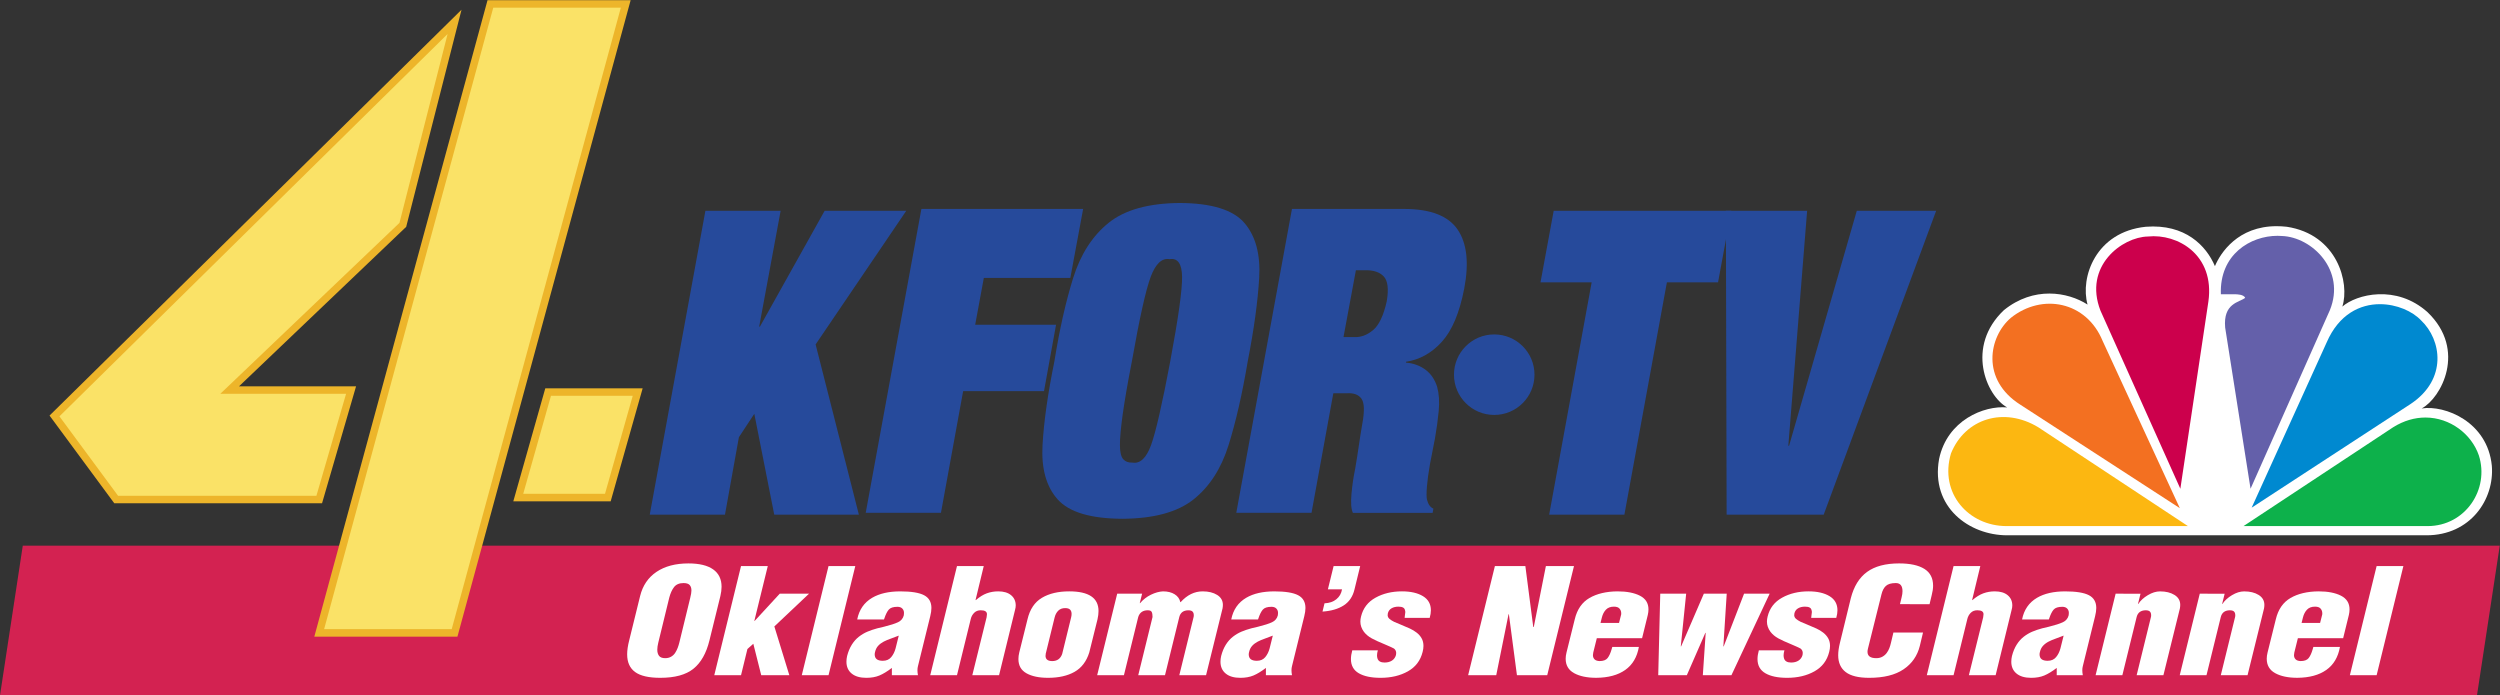 <?xml version="1.0" encoding="UTF-8" standalone="no"?>
<!-- Created with Inkscape (http://www.inkscape.org/) -->

<svg xmlns:dc="http://purl.org/dc/elements/1.1/" xmlns:cc="http://creativecommons.org/ns#" xmlns:rdf="http://www.w3.org/1999/02/22-rdf-syntax-ns#" xmlns:svg="http://www.w3.org/2000/svg" xmlns="http://www.w3.org/2000/svg" xmlns:sodipodi="http://sodipodi.sourceforge.net/DTD/sodipodi-0.dtd" xmlns:inkscape="http://www.inkscape.org/namespaces/inkscape" id="svg2985" version="1.1" inkscape:version="0.48.5 r10040" width="1000" height="278.177" sodipodi:docname="KFOR_1999.svg">
  <rect width="100%" height="100%" fill="#333333" stroke="none"/>
  <defs id="defs2989" />
  <sodipodi:namedview pagecolor="#ffffff" bordercolor="#666666" borderopacity="1" objecttolerance="10" gridtolerance="10" guidetolerance="10" inkscape:pageopacity="0" inkscape:pageshadow="2" inkscape:window-width="1366" inkscape:window-height="706" id="namedview2987" showgrid="false" fit-margin-top="0" fit-margin-left="0" fit-margin-right="0" fit-margin-bottom="0" inkscape:zoom="1.8617647" inkscape:cx="313.38012" inkscape:cy="79.788052" inkscape:window-x="-8" inkscape:window-y="-8" inkscape:window-maximized="1" inkscape:current-layer="svg2985" />
  <g id="g3105" transform="matrix(2.387,0,0,2.387,-1.0050854e-7,-2.878)">
    <path sodipodi:nodetypes="ccccc" inkscape:connector-curvature="0" id="rect2995" d="m 3.817,92.65 415.077,0 -3.817,25.082 -415.077,0 z" style="fill:#d32251;fill-opacity:1;fill-rule:evenodd;stroke:none" />
    <g style="fill:#fae267;fill-opacity:1" transform="matrix(1.015,0,0,1.015,-222.454,112.68)" id="g3175">
      <path sodipodi:nodetypes="ccccc" inkscape:connector-curvature="0" id="rect3409" d="m 300.13,-109.18 22.346,0 -28.262,103.845 -22.346,0 z" style="fill:#fae267;fill-opacity:1;fill-rule:evenodd;stroke:#edb52a;stroke-width:1.238;stroke-opacity:1" />
      <path style="fill:#fae267;fill-opacity:1;fill-rule:evenodd;stroke:#edb52a;stroke-width:1.238;stroke-opacity:1" d="m 309.661,-45.098 14.788,0 -4.929,17.417 -14.788,0 z" id="path3412" inkscape:connector-curvature="0" sodipodi:nodetypes="ccccc" />
      <path sodipodi:nodetypes="cccccccc" inkscape:connector-curvature="0" id="path3416" d="m 238.349,-27.353 33.52,0 5.258,-18.074 -20.046,0 28.59,-27.276 8.544,-33.52 -66.053,65.068 z" style="fill:#fae267;fill-opacity:1;stroke:#edb52a;stroke-width:1.238;stroke-linecap:butt;stroke-linejoin:miter;stroke-opacity:1" />
    </g>
    <g style="fill:white" transform="matrix(1.88,0,0,1.626,102.868,89.97)" id="g3060">
      <g id="text3062" style="font-size:15px;font-style:italic;font-weight:bold;text-align:start;text-anchor:start;fill:white;font-family:Helvetica-CondensedBlack">
        <path id="path3080" style="font-size:15px;font-style:italic;font-weight:bold;text-align:start;text-anchor:start;fill:white;font-family:Helvetica-CondensedBlack" d="m 5.835,11.635 c -0.04,0.19 -0.09,0.375 -0.15,0.555 -0.06,0.18 -0.135,0.35 -0.225,0.51 -0.09,0.16 -0.21,0.29 -0.36,0.39 -0.15,0.1 -0.325,0.15 -0.525,0.15 -0.26,10e-7 -0.443,-0.08 -0.547,-0.24 -0.105,-0.16 -0.157,-0.37 -0.157,-0.63 -3.9e-6,-0.21 0.03,-0.455 0.09,-0.735 L 4.935,7.015 C 5.035,6.565 5.177,6.2 5.362,5.92 5.548,5.64 5.83,5.5 6.21,5.5 c 0.26,9.5e-6 0.442,0.068 0.547,0.203 0.105,0.135 0.157,0.323 0.157,0.562 -6.9e-6,0.18 -0.035,0.43 -0.105,0.75 z M 9.495,6.835 C 9.565,6.495 9.6,6.175 9.6,5.875 9.6,5.095 9.35,4.5 8.85,4.09 8.35,3.68 7.615,3.475 6.645,3.475 5.495,3.475 4.547,3.765 3.802,4.345 3.057,4.925 2.57,5.755 2.34,6.835 L 1.365,11.41 c -0.12,0.54 -0.18,1.02 -0.18,1.44 -1.1e-6,0.81 0.235,1.415 0.705,1.815 0.47,0.4 1.22,0.6 2.25,0.6 1.3,0 2.285,-0.312 2.955,-0.938 0.67,-0.625 1.145,-1.598 1.425,-2.918 z" inkscape:connector-curvature="0" />
        <path id="path3082" style="font-size:15px;font-style:italic;font-weight:bold;text-align:start;text-anchor:start;fill:white;font-family:Helvetica-CondensedBlack" d="m 11.335,14.995 0.57,-2.7 0.525,-0.54 0.705,3.24 2.505,0 -1.335,-5.025 3.09,-3.375 -2.61,0 -2.235,2.805 -0.03,0 1.2,-5.655 -2.385,0 -2.385,11.25 z" inkscape:connector-curvature="0" />
        <path id="path3084" style="font-size:15px;font-style:italic;font-weight:bold;text-align:start;text-anchor:start;fill:white;font-family:Helvetica-CondensedBlack" d="m 19.135,14.995 2.385,-11.25 -2.385,0 -2.385,11.25 z" inkscape:connector-curvature="0" />
        <path id="path3086" style="font-size:15px;font-style:italic;font-weight:bold;text-align:start;text-anchor:start;fill:white;font-family:Helvetica-CondensedBlack" d="m 25.11,12.235 c -0.08,0.35 -0.21,0.65 -0.39,0.9 -0.18,0.25 -0.43,0.375 -0.75,0.375 -0.48,2e-6 -0.72,-0.22 -0.72,-0.66 -3e-6,-0.08 0.01,-0.16 0.03,-0.24 0.05,-0.26 0.143,-0.475 0.278,-0.645 0.135,-0.17 0.303,-0.315 0.502,-0.435 0.14,-0.09 0.39,-0.21 0.75,-0.36 0.23,-0.09 0.425,-0.175 0.585,-0.255 z m -0.33,2.76 2.325,0 c -0.03,-0.19 -0.045,-0.36 -0.045,-0.51 -7e-6,-0.15 0.015,-0.29 0.045,-0.42 l 1.095,-5.145 c 0.07,-0.32 0.105,-0.605 0.105,-0.855 -8e-6,-0.61 -0.218,-1.048 -0.653,-1.312 -0.435,-0.265 -1.143,-0.397 -2.122,-0.397 -1.02,8.6e-6 -1.855,0.22 -2.505,0.66 -0.72,0.49 -1.165,1.235 -1.335,2.235 l 2.385,0 0.03,-0.09 c 0.12,-0.42 0.252,-0.727 0.397,-0.922 0.145,-0.195 0.403,-0.293 0.773,-0.293 0.19,7.1e-6 0.335,0.06 0.435,0.18 0.1,0.12 0.15,0.27 0.15,0.45 -5e-6,0.08 -0.005,0.16 -0.015,0.24 -0.07,0.33 -0.243,0.57 -0.518,0.72 -0.275,0.15 -0.692,0.305 -1.252,0.465 -0.27,0.07 -0.47,0.125 -0.6,0.165 -0.32,0.1 -0.612,0.215 -0.877,0.345 -0.265,0.13 -0.518,0.303 -0.758,0.518 -0.24,0.215 -0.45,0.488 -0.63,0.818 -0.18,0.33 -0.32,0.72 -0.42,1.17 -0.04,0.2 -0.06,0.395 -0.06,0.585 -10e-7,0.52 0.155,0.928 0.465,1.222 0.31,0.295 0.745,0.442 1.305,0.442 0.45,0 0.84,-0.08 1.17,-0.24 0.33,-0.16 0.7,-0.42 1.11,-0.78 z" inkscape:connector-curvature="0" />
        <path id="path3088" style="font-size:15px;font-style:italic;font-weight:bold;text-align:start;text-anchor:start;fill:white;font-family:Helvetica-CondensedBlack" d="m 32.97,3.745 -2.385,0 -2.385,11.25 2.385,0 1.23,-5.805 c 0.05,-0.24 0.15,-0.448 0.3,-0.623 0.15,-0.175 0.345,-0.263 0.585,-0.263 0.37,6.7e-6 0.555,0.135 0.555,0.405 -6e-6,0.09 -0.01,0.195 -0.03,0.315 l -1.275,5.97 2.385,0 1.425,-6.735 c 0.04,-0.16 0.06,-0.31 0.06,-0.45 -9e-6,-0.44 -0.137,-0.793 -0.412,-1.057 -0.275,-0.265 -0.657,-0.397 -1.147,-0.397 -0.36,8.6e-6 -0.7,0.067 -1.02,0.202 -0.32,0.135 -0.645,0.367 -0.975,0.698 l -0.03,0 z" inkscape:connector-curvature="0" />
        <path id="path3090" style="font-size:15px;font-style:italic;font-weight:bold;text-align:start;text-anchor:start;fill:white;font-family:Helvetica-CondensedBlack" d="m 36.135,12.655 c -0.05,0.24 -0.075,0.465 -0.075,0.675 -1e-6,0.67 0.24,1.16 0.72,1.47 0.48,0.31 1.12,0.465 1.92,0.465 0.95,0 1.738,-0.205 2.363,-0.615 0.625,-0.41 1.062,-1.075 1.312,-1.995 l 0.735,-3.42 c 0.06,-0.31 0.09,-0.595 0.09,-0.855 -8e-6,-1.35 -0.87,-2.025 -2.61,-2.025 -0.98,8.6e-6 -1.793,0.222 -2.438,0.667 -0.645,0.445 -1.072,1.182 -1.282,2.212 z m 3.15,-3.6 c 0.06,-0.29 0.167,-0.525 0.322,-0.705 0.155,-0.18 0.363,-0.27 0.623,-0.27 0.2,6.9e-6 0.345,0.052 0.435,0.157 0.09,0.105 0.135,0.253 0.135,0.443 -6e-6,0.12 -0.015,0.245 -0.045,0.375 l -0.795,3.75 c -0.15,0.49 -0.445,0.735 -0.885,0.735 -0.4,10e-7 -0.6,-0.185 -0.6,-0.555 -4e-6,-0.01 0.005,-0.035 0.015,-0.075 -3e-6,-0.05 -3e-6,-0.085 0,-0.105 z" inkscape:connector-curvature="0" />
        <path id="path3092" style="font-size:15px;font-style:italic;font-weight:bold;text-align:start;text-anchor:start;fill:white;font-family:Helvetica-CondensedBlack" d="m 44.865,6.595 -1.785,8.4 2.385,0 1.275,-6 c 0.13,-0.46 0.415,-0.69 0.855,-0.69 0.18,6.7e-6 0.295,0.058 0.345,0.173 0.05,0.115 0.075,0.288 0.075,0.518 l -1.275,6 2.385,0 1.275,-6 c 0.1,-0.45 0.365,-0.68 0.795,-0.69 0.18,6.7e-6 0.307,0.043 0.382,0.128 0.075,0.085 0.113,0.208 0.113,0.368 -9e-6,0.02 -9e-6,0.05 0,0.09 -0.01,0.06 -0.015,0.095 -0.015,0.105 l -1.275,6 2.385,0 L 54.255,8.11 C 54.275,7.98 54.285,7.86 54.285,7.75 54.285,7.31 54.115,6.968 53.775,6.723 53.435,6.478 53.005,6.355 52.485,6.355 c -0.73,8.6e-6 -1.385,0.37 -1.965,1.11 l -0.03,0 C 50.43,7.125 50.262,6.855 49.987,6.655 49.712,6.455 49.365,6.355 48.945,6.355 48.605,6.375 48.247,6.49 47.872,6.7 47.497,6.91 47.175,7.2 46.905,7.57 l -0.03,0 0.21,-0.975 z" inkscape:connector-curvature="0" />
        <path id="path3094" style="font-size:15px;font-style:italic;font-weight:bold;text-align:start;text-anchor:start;fill:white;font-family:Helvetica-CondensedBlack" d="m 58.45,12.235 c -0.08,0.35 -0.21,0.65 -0.39,0.9 -0.18,0.25 -0.43,0.375 -0.75,0.375 -0.48,2e-6 -0.72,-0.22 -0.72,-0.66 -4e-6,-0.08 0.01,-0.16 0.03,-0.24 0.05,-0.26 0.143,-0.475 0.278,-0.645 0.135,-0.17 0.303,-0.315 0.502,-0.435 0.14,-0.09 0.39,-0.21 0.75,-0.36 0.23,-0.09 0.425,-0.175 0.585,-0.255 z m -0.33,2.76 2.325,0 c -0.03,-0.19 -0.045,-0.36 -0.045,-0.51 -7e-6,-0.15 0.015,-0.29 0.045,-0.42 l 1.095,-5.145 c 0.07,-0.32 0.105,-0.605 0.105,-0.855 -8e-6,-0.61 -0.218,-1.048 -0.653,-1.312 -0.435,-0.265 -1.143,-0.397 -2.122,-0.397 -1.02,8.6e-6 -1.855,0.22 -2.505,0.66 -0.72,0.49 -1.165,1.235 -1.335,2.235 l 2.385,0 0.03,-0.09 c 0.12,-0.42 0.252,-0.727 0.397,-0.922 0.145,-0.195 0.403,-0.293 0.773,-0.293 0.19,7.1e-6 0.335,0.06 0.435,0.18 0.1,0.12 0.15,0.27 0.15,0.45 -6e-6,0.08 -0.005,0.16 -0.015,0.24 -0.07,0.33 -0.243,0.57 -0.518,0.72 -0.275,0.15 -0.692,0.305 -1.252,0.465 -0.27,0.07 -0.47,0.125 -0.6,0.165 -0.32,0.1 -0.612,0.215 -0.877,0.345 -0.265,0.13 -0.518,0.303 -0.758,0.518 -0.24,0.215 -0.45,0.488 -0.63,0.818 -0.18,0.33 -0.32,0.72 -0.42,1.17 -0.04,0.2 -0.06,0.395 -0.06,0.585 -10e-7,0.52 0.155,0.928 0.465,1.222 0.31,0.295 0.745,0.442 1.305,0.442 0.45,0 0.84,-0.08 1.17,-0.24 0.33,-0.16 0.7,-0.42 1.11,-0.78 z" inkscape:connector-curvature="0" />
      </g>
      <g id="text3064" style="font-size:15px;font-style:italic;font-weight:bold;text-align:start;text-anchor:start;fill:white;font-family:Helvetica-CondensedBlack">
        <path id="path3097" style="font-size:15px;font-style:italic;font-weight:bold;text-align:start;text-anchor:start;fill:white;font-family:Helvetica-CondensedBlack" d="m 63.165,8.44 c 0.77,-0.06 1.4,-0.272 1.89,-0.637 0.49,-0.365 0.81,-0.912 0.96,-1.642 l 0.51,-2.415 -2.37,0 -0.51,2.4 1.26,0 c -0.06,0.42 -0.228,0.76 -0.503,1.02 -0.275,0.26 -0.627,0.4 -1.057,0.42 z" inkscape:connector-curvature="0" />
      </g>
      <g id="text3066" style="font-size:15px;font-style:italic;font-weight:bold;text-align:start;text-anchor:start;fill:white;font-family:Helvetica-CondensedBlack">
        <path id="path3100" style="font-size:15px;font-style:italic;font-weight:bold;text-align:start;text-anchor:start;fill:white;font-family:Helvetica-CondensedBlack" d="m 72.72,9.085 c 0.07,-0.28 0.105,-0.54 0.105,-0.78 -8e-6,-0.64 -0.235,-1.125 -0.705,-1.455 -0.47,-0.33 -1.095,-0.495 -1.875,-0.495 -0.89,8.6e-6 -1.675,0.217 -2.355,0.652 -0.68,0.435 -1.11,1.082 -1.29,1.942 -0.04,0.18 -0.06,0.355 -0.06,0.525 -10e-7,0.37 0.105,0.72 0.315,1.05 0.18,0.27 0.413,0.495 0.697,0.675 0.285,0.18 0.672,0.385 1.162,0.615 0.39,0.19 0.665,0.335 0.825,0.435 0.13,0.12 0.195,0.28 0.195,0.48 -5e-6,0.01 -0.005,0.035 -0.015,0.075 -4e-6,0.04 -4e-6,0.07 0,0.09 -0.06,0.26 -0.18,0.458 -0.36,0.593 -0.18,0.135 -0.4,0.203 -0.66,0.203 -0.34,2e-6 -0.55,-0.135 -0.63,-0.405 -0.03,-0.1 -0.045,-0.21 -0.045,-0.33 -3e-6,-0.16 0.025,-0.335 0.075,-0.525 l -2.28,0 c -0.08,0.33 -0.12,0.63 -0.12,0.9 -10e-7,0.66 0.232,1.147 0.697,1.462 0.465,0.315 1.112,0.473 1.943,0.473 0.94,0 1.752,-0.223 2.437,-0.668 0.685,-0.445 1.123,-1.113 1.313,-2.002 0.05,-0.22 0.075,-0.425 0.075,-0.615 -7e-6,-0.3 -0.055,-0.563 -0.165,-0.788 C 71.89,10.968 71.743,10.773 71.557,10.608 71.372,10.443 71.172,10.303 70.957,10.188 70.742,10.073 70.455,9.93 70.095,9.76 69.885,9.66 69.7,9.57 69.54,9.49 69.37,9.39 69.232,9.288 69.127,9.183 69.022,9.078 68.97,8.945 68.97,8.785 c -4e-6,-0.02 0.005,-0.045 0.015,-0.075 -4e-6,-0.03 -4e-6,-0.055 0,-0.075 0.05,-0.24 0.16,-0.417 0.33,-0.532 0.17,-0.115 0.375,-0.173 0.615,-0.173 0.18,7.1e-6 0.318,0.03 0.413,0.09 0.095,0.06 0.153,0.15 0.172,0.27 0.02,0.06 0.03,0.13 0.03,0.21 -5e-6,0.08 -0.015,0.22 -0.045,0.42 -0.01,0.07 -0.015,0.125 -0.015,0.165 z" inkscape:connector-curvature="0" />
        <path id="path3102" style="font-size:15px;font-style:italic;font-weight:bold;text-align:start;text-anchor:start;fill:white;font-family:Helvetica-CondensedBlack" d="m 80.496,14.995 2.7,0 2.385,-11.25 -2.505,0 -1.08,6.285 -0.045,0 -0.705,-6.285 -2.715,0 -2.385,11.25 2.505,0 1.095,-6.27 0.03,-0.03 z" inkscape:connector-curvature="0" />
        <path id="path3104" style="font-size:15px;font-style:italic;font-weight:bold;text-align:start;text-anchor:start;fill:white;font-family:Helvetica-CondensedBlack" d="M 87.945,9.61 88.065,9.055 c 0.07,-0.33 0.19,-0.6 0.36,-0.81 0.17,-0.21 0.41,-0.315 0.72,-0.315 0.23,7.1e-6 0.395,0.068 0.495,0.203 0.1,0.135 0.15,0.293 0.15,0.473 -6e-6,0.02 -6e-6,0.055 0,0.105 -0.01,0.03 -0.015,0.055 -0.015,0.075 l -0.18,0.825 z m 3.705,1.575 0.51,-2.4 c 0.04,-0.2 0.06,-0.39 0.06,-0.57 -8e-6,-0.64 -0.253,-1.11 -0.758,-1.41 -0.505,-0.3 -1.173,-0.45 -2.003,-0.45 -1,0.01 -1.833,0.237 -2.498,0.682 -0.665,0.445 -1.102,1.178 -1.312,2.197 l -0.735,3.42 c -0.05,0.23 -0.075,0.445 -0.075,0.645 -1e-6,0.67 0.25,1.165 0.75,1.485 0.5,0.32 1.16,0.48 1.98,0.48 1.07,-0.01 1.93,-0.28 2.58,-0.81 0.65,-0.53 1.055,-1.32 1.215,-2.37 l -2.37,0 c -5e-6,3e-6 -0.02,0.08 -0.06,0.24 -0.1,0.4 -0.22,0.703 -0.36,0.908 -0.14,0.205 -0.38,0.308 -0.72,0.308 -0.2,-0.01 -0.347,-0.07 -0.442,-0.18 -0.095,-0.11 -0.143,-0.255 -0.143,-0.435 -4e-6,-0.08 0.01,-0.17 0.03,-0.27 l 0.315,-1.47 z" inkscape:connector-curvature="0" />
        <path id="path3106" style="font-size:15px;font-style:italic;font-weight:bold;text-align:start;text-anchor:start;fill:white;font-family:Helvetica-CondensedBlack" d="m 99.195,6.595 -2.04,0 -2.025,5.43 -0.03,0 0.48,-5.43 -2.31,0 -0.18,8.4 2.55,0 1.65,-4.365 0.03,0 -0.255,4.365 2.55,0 3.405,-8.4 -2.28,0 -1.815,5.43 -0.03,0 z" inkscape:connector-curvature="0" />
        <path id="path3108" style="font-size:15px;font-style:italic;font-weight:bold;text-align:start;text-anchor:start;fill:white;font-family:Helvetica-CondensedBlack" d="m 108.96,9.085 c 0.07,-0.28 0.105,-0.54 0.105,-0.78 -1e-5,-0.64 -0.235,-1.125 -0.705,-1.455 -0.47,-0.33 -1.095,-0.495 -1.875,-0.495 -0.89,8.6e-6 -1.675,0.217 -2.355,0.652 -0.68,0.435 -1.11,1.082 -1.29,1.942 -0.04,0.18 -0.06,0.355 -0.06,0.525 0,0.37 0.105,0.72 0.315,1.05 0.18,0.27 0.413,0.495 0.697,0.675 0.285,0.18 0.672,0.385 1.162,0.615 0.39,0.19 0.665,0.335 0.825,0.435 0.13,0.12 0.195,0.28 0.195,0.48 0,0.01 -0.005,0.035 -0.015,0.075 0,0.04 0,0.07 0,0.09 -0.06,0.26 -0.18,0.458 -0.36,0.593 -0.18,0.135 -0.4,0.203 -0.66,0.203 -0.34,2e-6 -0.55,-0.135 -0.63,-0.405 -0.03,-0.1 -0.045,-0.21 -0.045,-0.33 0,-0.16 0.025,-0.335 0.075,-0.525 l -2.28,0 c -0.08,0.33 -0.12,0.63 -0.12,0.9 0,0.66 0.232,1.147 0.697,1.462 0.465,0.315 1.112,0.473 1.943,0.473 0.94,0 1.752,-0.223 2.437,-0.668 0.685,-0.445 1.123,-1.113 1.313,-2.002 0.05,-0.22 0.075,-0.425 0.075,-0.615 -1e-5,-0.3 -0.055,-0.563 -0.165,-0.788 -0.11,-0.225 -0.258,-0.42 -0.443,-0.585 -0.185,-0.165 -0.385,-0.305 -0.6,-0.42 -0.215,-0.115 -0.502,-0.258 -0.862,-0.428 -0.21,-0.1 -0.395,-0.19 -0.555,-0.27 -0.17,-0.1 -0.307,-0.203 -0.412,-0.308 -0.105,-0.105 -0.157,-0.237 -0.157,-0.397 -10e-6,-0.02 0.005,-0.045 0.015,-0.075 0,-0.03 0,-0.055 0,-0.075 0.05,-0.24 0.16,-0.417 0.33,-0.532 0.17,-0.115 0.375,-0.173 0.615,-0.173 0.18,7.1e-6 0.318,0.03 0.413,0.09 0.095,0.06 0.153,0.15 0.172,0.27 0.02,0.06 0.03,0.13 0.03,0.21 0,0.08 -0.015,0.22 -0.045,0.42 -0.01,0.07 -0.015,0.125 -0.015,0.165 z" inkscape:connector-curvature="0" />
        <path id="path3110" style="font-size:15px;font-style:italic;font-weight:bold;text-align:start;text-anchor:start;fill:white;font-family:Helvetica-CondensedBlack" d="m 117.275,7.675 0.195,-0.945 c 0.08,-0.35 0.12,-0.67 0.12,-0.96 -1e-5,-0.78 -0.26,-1.358 -0.78,-1.733 -0.52,-0.375 -1.27,-0.563 -2.25,-0.563 -1.21,1.15e-5 -2.162,0.293 -2.857,0.878 -0.695,0.585 -1.177,1.488 -1.447,2.708 l -0.975,4.62 c -0.1,0.47 -0.15,0.89 -0.15,1.26 -1e-5,0.76 0.223,1.337 0.668,1.732 0.445,0.395 1.143,0.593 2.093,0.593 1.3,0 2.323,-0.293 3.067,-0.878 0.745,-0.585 1.227,-1.387 1.447,-2.407 l 0.285,-1.38 -2.64,0 -0.21,1.02 c -0.04,0.21 -0.09,0.405 -0.15,0.585 -0.06,0.18 -0.14,0.348 -0.24,0.503 -0.1,0.155 -0.227,0.283 -0.382,0.382 -0.155,0.1 -0.338,0.15 -0.547,0.15 -0.52,10e-7 -0.78,-0.22 -0.78,-0.66 0,-0.1 0.015,-0.215 0.045,-0.345 l 1.2,-5.565 c 0.08,-0.39 0.212,-0.683 0.397,-0.878 0.185,-0.195 0.477,-0.293 0.878,-0.293 0.4,9.5e-6 0.6,0.28 0.6,0.84 -1e-5,0.18 -0.025,0.385 -0.075,0.615 l -0.15,0.72 z" inkscape:connector-curvature="0" />
        <path id="path3112" style="font-size:15px;font-style:italic;font-weight:bold;text-align:start;text-anchor:start;fill:white;font-family:Helvetica-CondensedBlack" d="m 121.8,3.745 -2.385,0 -2.385,11.25 2.385,0 1.23,-5.805 c 0.05,-0.24 0.15,-0.448 0.3,-0.623 0.15,-0.175 0.345,-0.263 0.585,-0.263 0.37,6.7e-6 0.555,0.135 0.555,0.405 -1e-5,0.09 -0.01,0.195 -0.03,0.315 l -1.275,5.97 2.385,0 1.425,-6.735 c 0.04,-0.16 0.06,-0.31 0.06,-0.45 -10e-6,-0.44 -0.137,-0.793 -0.412,-1.057 -0.275,-0.265 -0.657,-0.397 -1.147,-0.397 -0.36,8.6e-6 -0.7,0.067 -1.02,0.202 -0.32,0.135 -0.645,0.367 -0.975,0.698 l -0.03,0 z" inkscape:connector-curvature="0" />
        <path id="path3114" style="font-size:15px;font-style:italic;font-weight:bold;text-align:start;text-anchor:start;fill:white;font-family:Helvetica-CondensedBlack" d="m 128.94,12.235 c -0.08,0.35 -0.21,0.65 -0.39,0.9 -0.18,0.25 -0.43,0.375 -0.75,0.375 -0.48,2e-6 -0.72,-0.22 -0.72,-0.66 0,-0.08 0.01,-0.16 0.03,-0.24 0.05,-0.26 0.143,-0.475 0.278,-0.645 0.135,-0.17 0.302,-0.315 0.502,-0.435 0.14,-0.09 0.39,-0.21 0.75,-0.36 0.23,-0.09 0.425,-0.175 0.585,-0.255 z m -0.33,2.76 2.325,0 c -0.03,-0.19 -0.045,-0.36 -0.045,-0.51 -1e-5,-0.15 0.015,-0.29 0.045,-0.42 l 1.095,-5.145 c 0.07,-0.32 0.105,-0.605 0.105,-0.855 -1e-5,-0.61 -0.218,-1.048 -0.653,-1.312 -0.435,-0.265 -1.143,-0.397 -2.122,-0.397 -1.02,8.6e-6 -1.855,0.22 -2.505,0.66 -0.72,0.49 -1.165,1.235 -1.335,2.235 l 2.385,0 0.03,-0.09 c 0.12,-0.42 0.252,-0.727 0.397,-0.922 0.145,-0.195 0.403,-0.293 0.773,-0.293 0.19,7.1e-6 0.335,0.06 0.435,0.18 0.1,0.12 0.15,0.27 0.15,0.45 0,0.08 -0.005,0.16 -0.015,0.24 -0.07,0.33 -0.243,0.57 -0.518,0.72 -0.275,0.15 -0.692,0.305 -1.252,0.465 -0.27,0.07 -0.47,0.125 -0.6,0.165 -0.32,0.1 -0.612,0.215 -0.877,0.345 -0.265,0.13 -0.518,0.303 -0.758,0.518 -0.24,0.215 -0.45,0.488 -0.63,0.818 -0.18,0.33 -0.32,0.72 -0.42,1.17 -0.04,0.2 -0.06,0.395 -0.06,0.585 -10e-6,0.52 0.155,0.928 0.465,1.222 0.31,0.295 0.745,0.442 1.305,0.442 0.45,0 0.84,-0.08 1.17,-0.24 0.33,-0.16 0.7,-0.42 1.11,-0.78 z" inkscape:connector-curvature="0" />
        <path id="path3116" style="font-size:15px;font-style:italic;font-weight:bold;text-align:start;text-anchor:start;fill:white;font-family:Helvetica-CondensedBlack" d="m 133.86,6.595 -1.785,8.4 2.385,0 1.275,-6 c 0.1,-0.45 0.365,-0.68 0.795,-0.69 0.18,6.7e-6 0.308,0.043 0.382,0.128 0.075,0.085 0.112,0.208 0.112,0.368 -1e-5,0.02 -1e-5,0.05 0,0.09 -0.01,0.06 -0.015,0.095 -0.015,0.105 l -1.275,6 2.385,0 1.47,-6.885 c 0.02,-0.13 0.03,-0.25 0.03,-0.36 -1e-5,-0.44 -0.17,-0.783 -0.51,-1.027 -0.34,-0.245 -0.77,-0.367 -1.29,-0.367 -0.35,8.6e-6 -0.713,0.13 -1.088,0.39 -0.375,0.26 -0.658,0.56 -0.847,0.9 l -0.03,0 0.225,-1.05 z" inkscape:connector-curvature="0" />
        <path id="path3118" style="font-size:15px;font-style:italic;font-weight:bold;text-align:start;text-anchor:start;fill:white;font-family:Helvetica-CondensedBlack" d="m 141.36,6.595 -1.785,8.4 2.385,0 1.275,-6 c 0.1,-0.45 0.365,-0.68 0.795,-0.69 0.18,6.7e-6 0.308,0.043 0.382,0.128 0.075,0.085 0.112,0.208 0.112,0.368 -1e-5,0.02 -1e-5,0.05 0,0.09 -0.01,0.06 -0.015,0.095 -0.015,0.105 l -1.275,6 2.385,0 1.47,-6.885 c 0.02,-0.13 0.03,-0.25 0.03,-0.36 -1e-5,-0.44 -0.17,-0.783 -0.51,-1.027 -0.34,-0.245 -0.77,-0.367 -1.29,-0.367 -0.35,8.6e-6 -0.713,0.13 -1.088,0.39 -0.375,0.26 -0.658,0.56 -0.847,0.9 l -0.03,0 0.225,-1.05 z" inkscape:connector-curvature="0" />
        <path id="path3120" style="font-size:15px;font-style:italic;font-weight:bold;text-align:start;text-anchor:start;fill:white;font-family:Helvetica-CondensedBlack" d="m 150.435,9.61 0.12,-0.555 c 0.07,-0.33 0.19,-0.6 0.36,-0.81 0.17,-0.21 0.41,-0.315 0.72,-0.315 0.23,7.1e-6 0.395,0.068 0.495,0.203 0.1,0.135 0.15,0.293 0.15,0.473 0,0.02 0,0.055 0,0.105 -0.01,0.03 -0.015,0.055 -0.015,0.075 l -0.18,0.825 z m 3.705,1.575 0.51,-2.4 c 0.04,-0.2 0.06,-0.39 0.06,-0.57 -1e-5,-0.64 -0.253,-1.11 -0.758,-1.41 -0.505,-0.3 -1.173,-0.45 -2.003,-0.45 -1,0.01 -1.833,0.237 -2.498,0.682 -0.665,0.445 -1.102,1.178 -1.312,2.197 l -0.735,3.42 c -0.05,0.23 -0.075,0.445 -0.075,0.645 -1e-5,0.67 0.25,1.165 0.75,1.485 0.5,0.32 1.16,0.48 1.98,0.48 1.07,-0.01 1.93,-0.28 2.58,-0.81 0.65,-0.53 1.055,-1.32 1.215,-2.37 l -2.37,0 c -1e-5,3e-6 -0.02,0.08 -0.06,0.24 -0.1,0.4 -0.22,0.703 -0.36,0.908 -0.14,0.205 -0.38,0.308 -0.72,0.308 -0.2,-0.01 -0.347,-0.07 -0.442,-0.18 -0.095,-0.11 -0.143,-0.255 -0.143,-0.435 -1e-5,-0.08 0.01,-0.17 0.03,-0.27 l 0.315,-1.47 z" inkscape:connector-curvature="0" />
        <path id="path3122" style="font-size:15px;font-style:italic;font-weight:bold;text-align:start;text-anchor:start;fill:white;font-family:Helvetica-CondensedBlack" d="m 157.125,14.995 2.385,-11.25 -2.385,0 -2.385,11.25 z" inkscape:connector-curvature="0" />
      </g>
      <g id="text3068" style="font-size:15px;font-style:italic;font-weight:bold;text-align:start;text-anchor:start;fill:white;font-family:Helvetica-CondensedBlack" />
    </g>
    <g transform="matrix(1.015,0,0,1.015,-6.543,-2.215)" id="g3258">
      <g id="g3218" transform="matrix(2.479,0,0,2.805,111.295,18.978)" style="fill:#264a9b;fill-opacity:1">
        <g style="font-size:25.05px;font-style:italic;font-weight:bold;text-align:start;text-anchor:start;fill:#264a9b;fill-opacity:1;font-family:HelveticaNeueLT Pro 107 XBlkCn" id="text3220">
          <path d="m 8.316,13.658 -0.05,0 1.428,-6.814 -5.01,0 -3.707,17.885 5.01,0 0.927,-4.559 1.027,-1.378 1.328,5.937 5.636,0 -2.881,-10.02 6.037,-7.866 -5.436,0 z" style="font-size:25.05px;font-style:italic;font-weight:bold;text-align:start;text-anchor:start;fill:#264a9b;fill-opacity:1;font-family:HelveticaNeueLT Pro 107 XBlkCn" id="path3232" inkscape:connector-curvature="0" />
          <path d="m 15.361,24.62 5.01,0 1.478,-7.164 5.386,0 0.802,-3.908 -5.386,0 0.576,-2.755 5.761,0 0.852,-4.058 -10.771,0 z" style="font-size:25.05px;font-style:italic;font-weight:bold;text-align:start;text-anchor:start;fill:#264a9b;fill-opacity:1;font-family:HelveticaNeueLT Pro 107 XBlkCn" id="path3234" inkscape:connector-curvature="0" />
          <path d="m 27.933,15.677 c -0.442,1.913 -0.707,3.562 -0.796,4.948 -0.089,1.386 0.247,2.454 1.008,3.205 0.76,0.751 2.193,1.131 4.297,1.14 2.1,-0.009 3.684,-0.389 4.752,-1.14 1.068,-0.751 1.847,-1.82 2.336,-3.205 0.489,-1.386 0.915,-3.035 1.278,-4.948 0.411,-1.858 0.663,-3.481 0.757,-4.87 C 41.659,9.418 41.333,8.337 40.586,7.563 39.839,6.789 38.41,6.396 36.299,6.383 c -2.101,0.012 -3.691,0.403 -4.769,1.174 -1.078,0.771 -1.862,1.85 -2.353,3.239 -0.491,1.389 -0.906,3.016 -1.245,4.881 z m 7.715,0 c -0.541,2.54 -0.969,4.192 -1.284,4.957 -0.315,0.765 -0.731,1.108 -1.246,1.03 -0.265,0.009 -0.468,-0.059 -0.611,-0.204 -0.142,-0.145 -0.214,-0.419 -0.216,-0.824 -0.003,-0.405 0.059,-1.01 0.185,-1.813 0.126,-0.803 0.331,-1.852 0.617,-3.147 0.508,-2.54 0.926,-4.192 1.252,-4.957 0.327,-0.765 0.744,-1.108 1.252,-1.03 0.541,-0.078 0.818,0.266 0.833,1.03 0.015,0.765 -0.246,2.417 -0.783,4.957 z" style="font-size:25.05px;font-style:italic;font-weight:bold;text-align:start;text-anchor:start;fill:#264a9b;fill-opacity:1;font-family:HelveticaNeueLT Pro 107 XBlkCn" id="path3236" inkscape:connector-curvature="0" />
          <path d="m 40.04,24.62 5.01,0 1.453,-7.039 0.927,0 c 0.446,-0.02 0.763,0.089 0.952,0.329 0.189,0.24 0.206,0.731 0.05,1.475 -0.086,0.439 -0.165,0.882 -0.238,1.328 -0.073,0.446 -0.152,0.888 -0.238,1.328 -0.11,0.457 -0.191,0.946 -0.244,1.469 -0.053,0.522 -0.022,0.893 0.094,1.112 l 5.311,0 0.05,-0.25 c -0.205,-0.075 -0.347,-0.25 -0.426,-0.526 -0.037,-0.146 -0.038,-0.405 -0.003,-0.78 0.035,-0.374 0.103,-0.816 0.204,-1.325 l 0.326,-1.478 c 0.111,-0.548 0.196,-1.092 0.254,-1.631 0.058,-0.539 0.023,-1.014 -0.103,-1.425 -0.157,-0.438 -0.419,-0.777 -0.786,-1.015 -0.367,-0.238 -0.798,-0.376 -1.293,-0.413 l 0,-0.05 c 0.913,-0.12 1.711,-0.512 2.392,-1.177 0.682,-0.665 1.178,-1.709 1.49,-3.131 C 55.547,9.908 55.401,8.752 54.782,7.949 54.163,7.146 52.99,6.741 51.263,6.734 l -7.515,0 z m 7.966,-14.278 0.576,0 c 0.574,-0.016 0.998,0.104 1.274,0.36 0.276,0.256 0.344,0.746 0.204,1.469 -0.213,0.844 -0.519,1.411 -0.917,1.7 -0.398,0.29 -0.81,0.424 -1.237,0.404 l -0.726,0 z" style="font-size:25.05px;font-style:italic;font-weight:bold;text-align:start;text-anchor:start;fill:#264a9b;fill-opacity:1;font-family:HelveticaNeueLT Pro 107 XBlkCn" id="path3238" inkscape:connector-curvature="0" />
          <path d="m 60.301,11.053 3.407,0 -2.831,13.677 5.01,0 2.831,-13.677 3.407,0 0.877,-4.208 -11.823,0 z" style="font-size:25.05px;font-style:italic;font-weight:bold;text-align:start;text-anchor:start;fill:#264a9b;fill-opacity:1;font-family:HelveticaNeueLT Pro 107 XBlkCn" id="path3240" inkscape:connector-curvature="0" />
          <path d="m 76.855,20.672 -0.05,0 1.252,-13.827 -5.411,0 0.05,17.885 6.463,0 7.49,-17.885 -5.285,0 z" style="font-size:25.05px;font-style:italic;font-weight:bold;text-align:start;text-anchor:start;fill:#264a9b;fill-opacity:1;font-family:HelveticaNeueLT Pro 107 XBlkCn" id="path3242" inkscape:connector-curvature="0" />
        </g>
        <g style="font-size:25.05px;font-style:italic;font-weight:bold;text-align:start;text-anchor:start;fill:#264a9b;fill-opacity:1;font-family:HelveticaNeueLT Pro 107 XBlkCn" id="text3222" />
      </g>
      <g id="g3254">
        <path id="path3249" d="m 257.508,63.14 c 0,2.937 -2.381,5.317 -5.317,5.317 -2.937,0 -5.317,-2.381 -5.317,-5.317 0,-2.937 2.381,-5.317 5.317,-5.317 2.937,0 5.317,2.381 5.317,5.317 z" style="fill:#264a9b;fill-opacity:1;fill-rule:evenodd;stroke:none" transform="matrix(1.25,0,0,1.25,-62.098,-13.696)" inkscape:connector-curvature="0" />
      </g>
    </g>
    <g transform="matrix(0.326,0,0,0.309,365.085,36.279)" id="g3288">
      <g id="g3044">
        <path id="path2986" d="m 18.651,30.834 c -4.44,-11.061 -15.258,-23.008 -35.521,-21.367 -25.809,2.799 -33.854,27.476 -29.953,42.197 -10.28,-6.944 -27.759,-9.998 -43.017,3.04 -19.7,19.7 -9.164,46.342 1.668,52.733 -11.935,-1.103 -30.799,6.943 -34.972,27.988 -4.44,26.13 15.528,41.363 34.972,41.363 h 215.6 c 22.484,0 34.958,-19.403 33.559,-37.703 -2.207,-23.883 -24.114,-33.047 -36.062,-31.083 9.984,-5.557 23.318,-31.66 3.041,-52.182 -16.093,-15.272 -36.612,-9.715 -43.825,-3.054 3.888,-12.757 -2.489,-39.129 -28.593,-43.301 -1.803,-0.201 -3.54,-0.31 -5.196,-0.31 -19.928,0.003 -28.888,14.534 -31.701,21.679" style="fill:white" inkscape:connector-curvature="0" />
        <path id="path2988" d="m -86.249,58.862 c -11.382,10.28 -15.527,33.572 4.993,47.188 l 81.863,56.028 -39.693,-90.716 c -8.317,-21.407 -31.07,-26.076 -47.163,-12.5" style="fill:#f37021" inkscape:connector-curvature="0" />
        <path id="path2990" d="m -15.782,14.755 c -13.308,0.27 -33.289,16.079 -24.395,40.218 l 41.052,96.585 14.424,-101.589 c 3.338,-25.243 -15.809,-36.896 -31.081,-35.214" style="fill:#cc004c" inkscape:connector-curvature="0" />
        <path id="path2992" d="m 21.706,46.094 h 7.763 c 0,0 4.145,0 4.708,1.951 -3.054,2.489 -11.368,2.8 -10.266,16.093 l 13.051,87.406 40.771,-96.839 c 8.341,-21.622 -9.165,-39.68 -24.692,-40.232 -0.726,-0.053 -1.453,-0.095 -2.206,-0.095 -13.939,0 -29.909,10.106 -29.129,31.716" style="fill:#6460aa" inkscape:connector-curvature="0" />
        <path id="path2994" d="m 76.093,72.184 -38.564,89.628 81.836,-56.324 c 18.866,-13.348 15.824,-34.689 5.263,-45.238 -4.428,-4.965 -12.555,-8.8 -21.165,-8.8 -10.174,-0.002 -21.059,5.381 -27.37,20.734" style="fill:#0089d0" inkscape:connector-curvature="0" />
        <path id="path2996" d="m 110.203,118.242 -76.856,53.554 h 94.632 c 19.415,0 31.89,-19.97 26.345,-38.296 -3.714,-11.518 -14.707,-20.56 -27.463,-20.573 -5.369,10e-4 -11.062,1.615 -16.658,5.315" style="fill:#0db14b" inkscape:connector-curvature="0" />
        <path id="path2998" d="m -88.455,171.796 h 93.234 l -76.873,-53.554 c -17.761,-11.384 -37.729,-4.723 -44.94,14.167 -6.11,21.625 9.149,39.387 28.579,39.387" style="fill:#fcb711" inkscape:connector-curvature="0" />
      </g>
    </g>
  </g>
</svg>
